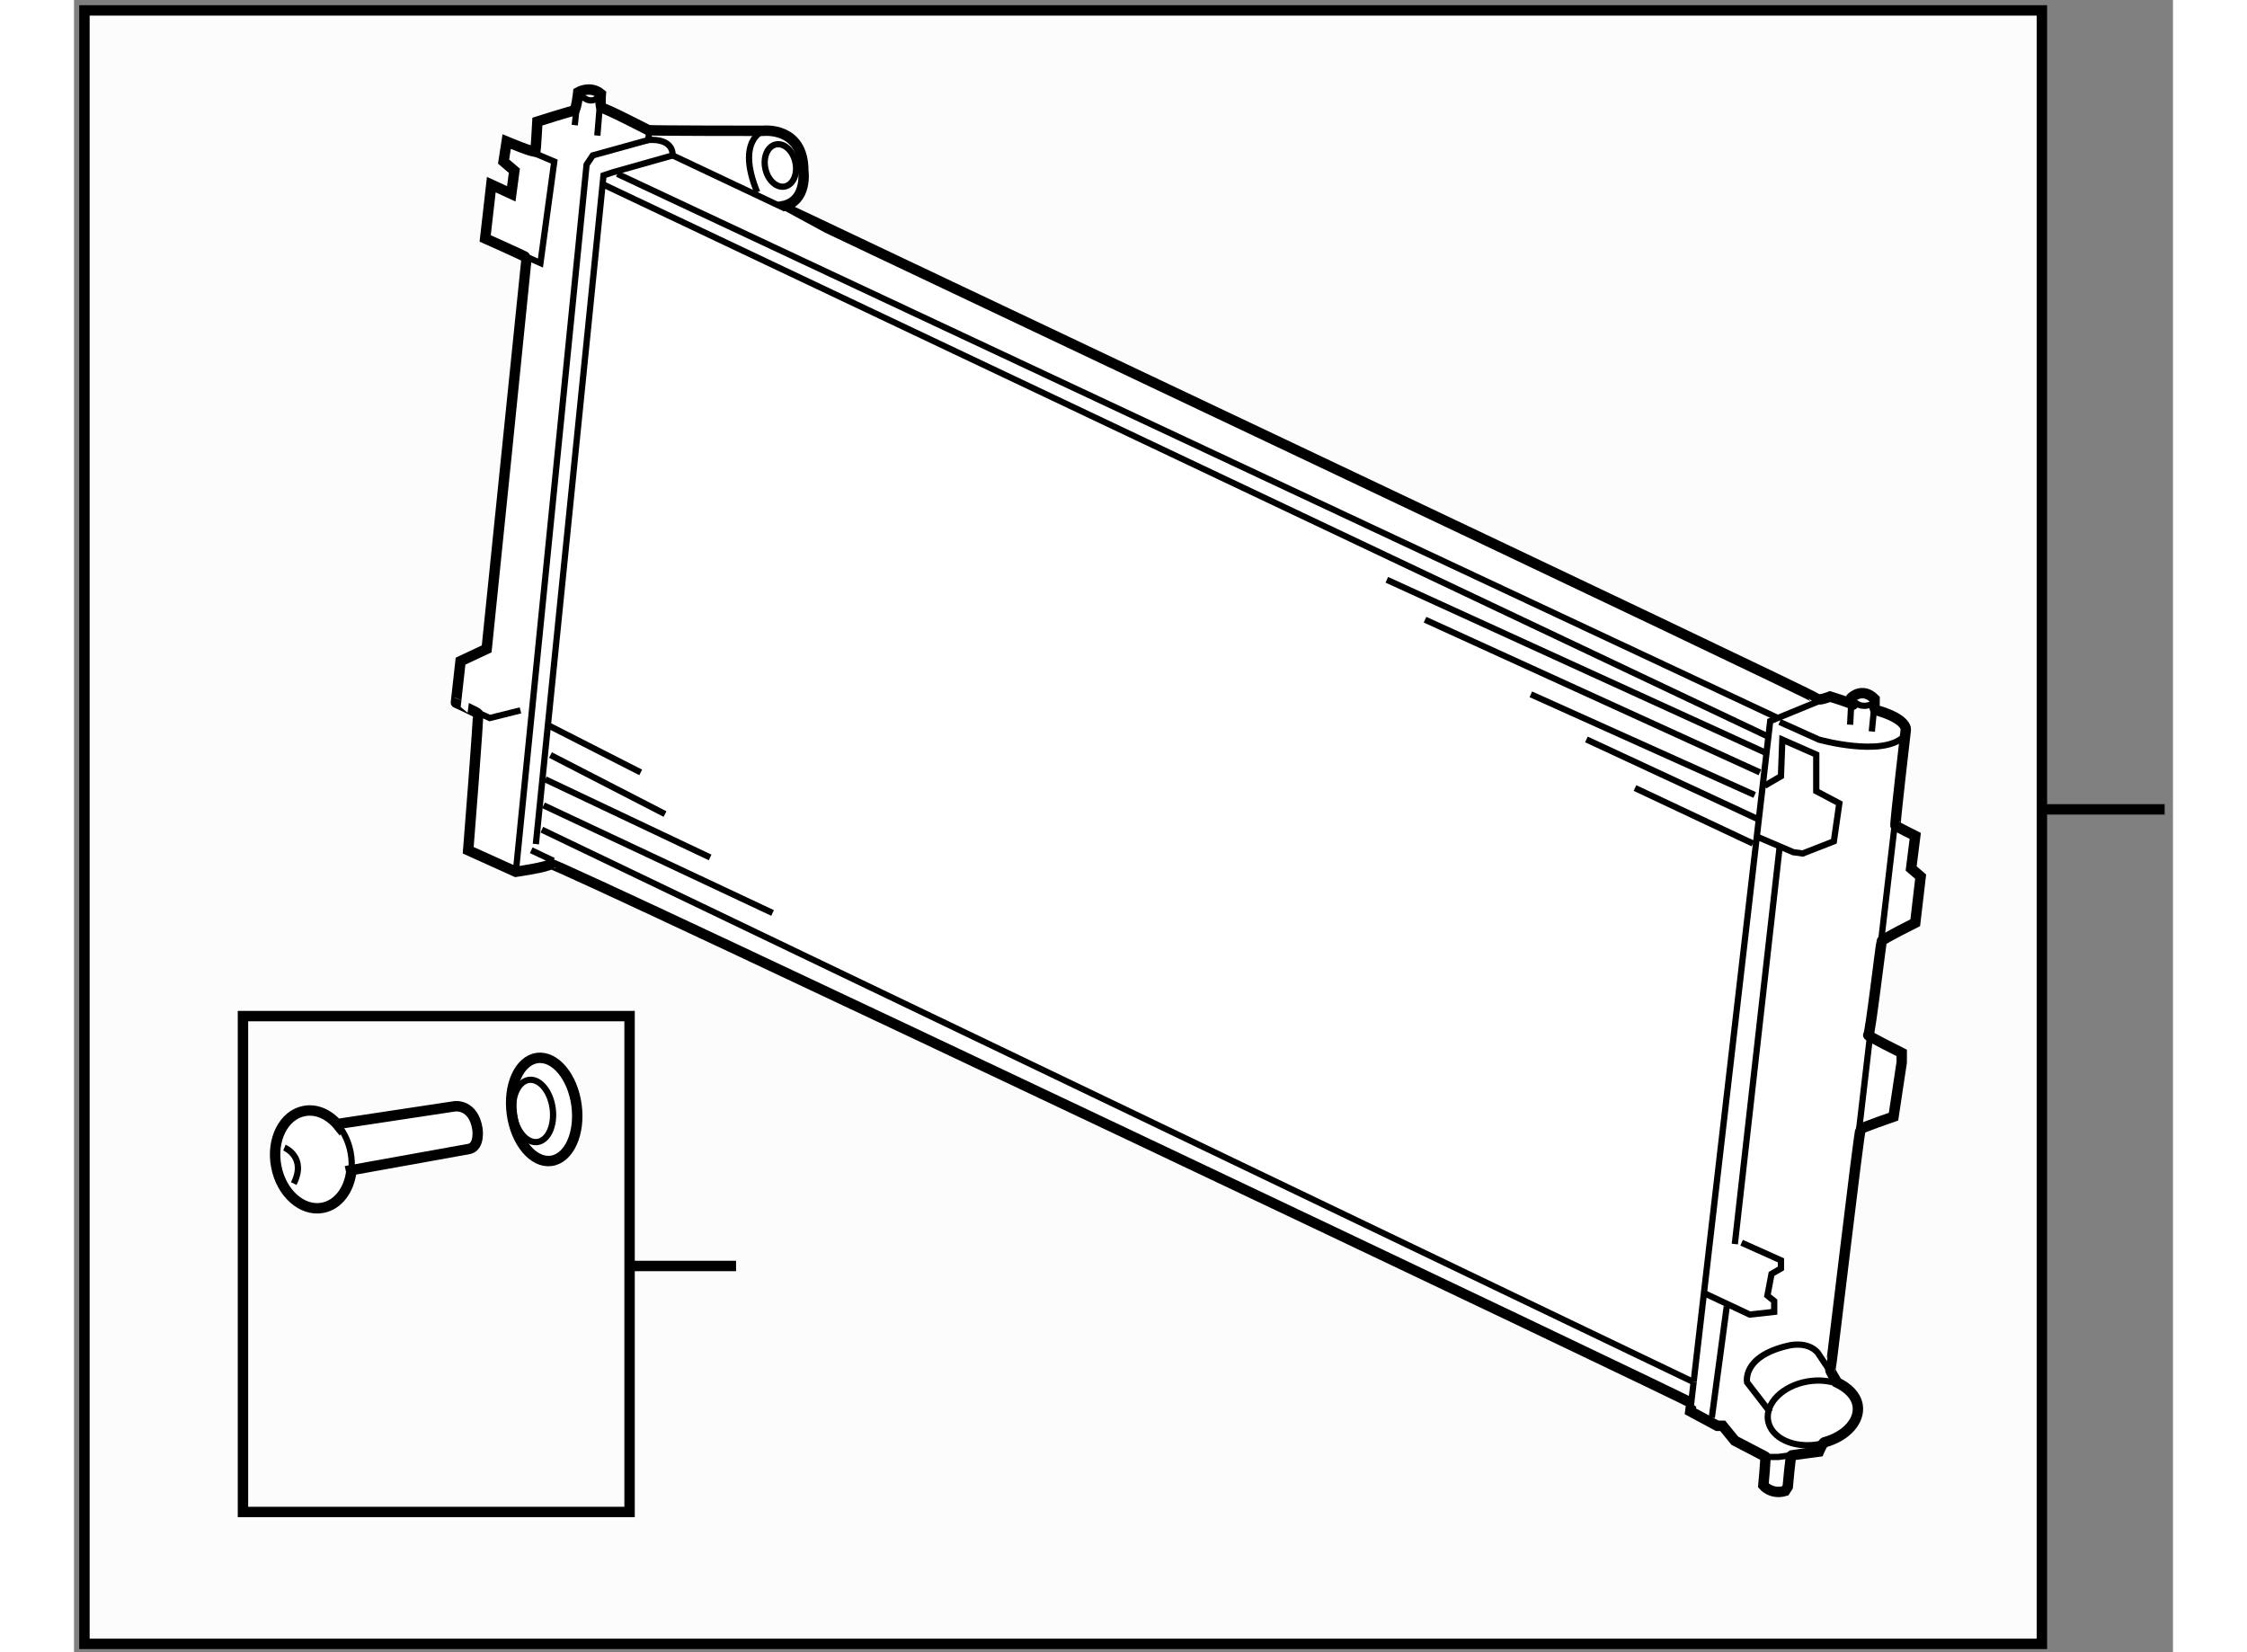 <?xml version="1.0" encoding="utf-8"?>
<!-- Generator: Adobe Illustrator 15.1.0, SVG Export Plug-In . SVG Version: 6.00 Build 0)  -->
<!DOCTYPE svg PUBLIC "-//W3C//DTD SVG 1.1//EN" "http://www.w3.org/Graphics/SVG/1.1/DTD/svg11.dtd">
<svg version="1.1" xmlns="http://www.w3.org/2000/svg" xmlns:xlink="http://www.w3.org/1999/xlink" x="0px" y="0px" width="244.8px"
	 height="180px" viewBox="4.358 81.283 100.798 79.344" enable-background="new 0 0 244.8 180" xml:space="preserve">
	
<rect x="4.358" y="81.283" width="100.798" height="79.344" fill="#808080" stroke="none"/>
	
<g><rect x="4.858" y="81.783" fill="#FCFCFC" stroke="#000000" stroke-width="0.5" width="94.003" height="78.444"></rect><line fill="#FCFCFC" stroke="#000000" stroke-width="0.5" x1="98.795" y1="120.151" x2="104.756" y2="120.151"></line></g><g><path fill="#FFFFFF" stroke="#000000" stroke-width="0.5" d="M23.758,115.554c0.046,0.064-0.47,6.561-0.47,6.561l2.287,1.033
			c0,0,1.55-0.223,1.677-0.375c0.126-0.152,54.868,25.842,54.813,25.908c-0.055,0.064-0.091,0.375-0.091,0.375l1.296,0.697h0.261
			l0.584,0.717c0,0,1.42,0.738,1.46,0.76s-0.089,1.389-0.089,1.389s0.391,0.457,1.043,0.262l0.127-0.197c0,0,0.131-1.496,0.179-1.51
			s1.319-0.182,1.319-0.182s0.195-0.457,0.278-0.449c1.057-0.297,1.705-1.045,1.579-1.781c-0.08-0.463-0.449-0.826-0.987-1.088
			c-0.024-0.068-0.352-0.561-0.318-0.607c0.034-0.047,1.371-11.488,1.451-11.564c0.081-0.076,1.579-0.596,1.579-0.596l0.393-2.605
			v-0.455c0,0-1.693-0.848-1.604-0.855s0.604-4.422,0.648-4.518c0.044-0.098,1.606-0.879,1.606-0.879l0.26-2.215l-0.457-0.391
			l0.197-1.563c0,0-0.912-0.457-0.949-0.496c-0.037-0.041,0.494-4.584,0.494-4.584s0.129-0.52-1.419-0.961
			c-0.113,0.018-0.079-0.34-0.079-0.34v-0.197c-0.588-0.586-1.107-0.064-1.107-0.064s-0.019,0.369,0.067,0.344
			c0.087-0.025-1.095-0.395-1.095-0.395s-0.6,0.246-0.669,0.086S38.453,91.272,38.363,91.192c1.24-0.23,1.018-1.708,1.018-1.708
			c0-2.141-1.919-1.919-1.919-1.919s-5.464,0-5.524-0.031s-2.08-1.075-2.21-1.056s-0.071-0.685-0.071-0.685
			c-0.501-0.417-1.083-0.083-1.083-0.083s-0.095,0.895-0.217,0.895c-0.123,0.001-1.747,0.518-1.747,0.518s-0.073,1.328-0.096,1.428
			c-0.022,0.101-1.379-0.469-1.379-0.469l-0.148,0.96l0.517,0.442l-0.148,1.107l-0.959-0.442l-0.294,2.584
			c0,0,1.986,0.883,1.989,0.922s-1.917,18.789-1.917,18.789l-1.255,0.59l-0.222,1.992C22.697,115.026,23.712,115.487,23.758,115.554
			z"></path><polyline fill="none" stroke="#000000" stroke-width="0.3" points="23.712,115.487 24.322,115.765 25.797,115.397 		"></polyline><polyline fill="none" stroke="#000000" stroke-width="0.3" points="26.491,88.651 27.421,89.042 26.757,93.915 26.087,93.616 		
			"></polyline><path fill="none" stroke="#000000" stroke-width="0.3" d="M31.877,87.503l0.121,0.063l-0.074,0.443c0,0,1.183-0.147,1.183,0.737
			l5.346,2.526"></path><line fill="none" stroke="#000000" stroke-width="0.3" x1="26.314" y1="122.114" x2="27.379" y2="122.62"></line><polyline fill="none" stroke="#000000" stroke-width="0.3" points="25.576,123.147 28.973,89.189 29.269,88.746 31.924,88.009 		
			"></polyline><polyline fill="none" stroke="#000000" stroke-width="0.3" points="26.537,121.817 29.785,89.707 30.228,89.559 33.107,88.746 		
			"></polyline><line fill="none" stroke="#000000" stroke-width="0.3" x1="30.45" y1="89.633" x2="86.182" y2="115.765"></line><polyline fill="none" stroke="#000000" stroke-width="0.3" points="85.535,151.208 85.615,151.251 86.201,151.251 86.883,151.159 
					"></polyline><line fill="none" stroke="#000000" stroke-width="0.3" x1="82.139" y1="147.632" x2="82.01" y2="148.745"></line><polyline fill="none" stroke="#000000" stroke-width="0.3" points="88.092,114.978 85.813,115.913 82.139,147.632 		"></polyline><path fill="none" stroke="#000000" stroke-width="0.3" d="M37.462,87.565c0,0-1.328,0.442-0.294,2.952"></path><ellipse transform="matrix(0.977 -0.212 0.212 0.977 -18.039 10.132)" fill="none" stroke="#000000" stroke-width="0.3" cx="38.275" cy="89.264" rx="0.738" ry="1.033"></ellipse><line fill="none" stroke="#000000" stroke-width="0.3" x1="91.129" y1="126.567" x2="91.793" y2="120.888"></line><line fill="none" stroke="#000000" stroke-width="0.3" x1="90.077" y1="135.577" x2="90.613" y2="130.981"></line><path fill="none" stroke="#000000" stroke-width="0.3" d="M86.268,115.954l1.887,0.848c0,0,3.019,0.846,4.06-0.131"></path><line fill="none" stroke="#000000" stroke-width="0.3" x1="83.01" y1="149.362" x2="83.727" y2="144.022"></line><line fill="none" stroke="#000000" stroke-width="0.3" x1="84.115" y1="141.026" x2="86.268" y2="121.946"></line><polyline fill="none" stroke="#000000" stroke-width="0.3" points="82.618,143.372 84.834,144.413 86.006,144.282 86.006,143.763 
			85.68,143.501 85.877,142.46 86.33,142.198 86.33,141.808 84.441,140.962 		"></polyline><polyline fill="none" stroke="#000000" stroke-width="0.3" points="85.094,121.425 86.918,122.206 87.373,122.271 88.871,121.685 
			89.133,119.862 88.025,119.276 88.025,117.519 86.396,116.802 86.33,118.56 85.549,119.015 		"></polyline><line fill="none" stroke="#000000" stroke-width="0.3" x1="90.792" y1="115.401" x2="90.693" y2="116.411"></line><line fill="none" stroke="#000000" stroke-width="0.3" x1="89.652" y1="116.085" x2="89.7" y2="115.151"></line><path fill="none" stroke="#000000" stroke-width="0.3" d="M88.515,150.548c-0.125,0.039-0.255,0.07-0.39,0.094
			c-1.188,0.207-2.268-0.301-2.414-1.133c-0.143-0.832,0.701-1.676,1.889-1.883c0.528-0.092,1.035-0.043,1.448,0.113"></path><path fill="none" stroke="#000000" stroke-width="0.3" d="M85.811,149.101l-1.107-1.432c0,0-0.262-1.238,1.953-1.758
			c0,0,0.912-0.26,1.434,0.324l0.583,0.877"></path><line fill="none" stroke="#000000" stroke-width="0.3" x1="29.597" y1="86.498" x2="29.489" y2="87.793"></line><line fill="none" stroke="#000000" stroke-width="0.3" x1="28.405" y1="87.293" x2="28.478" y2="86.605"></line><path fill="none" stroke="#000000" stroke-width="0.3" d="M28.573,85.711c0,0,0.583,0.833,1.083,0.083"></path><path fill="none" stroke="#000000" stroke-width="0.3" d="M89.719,114.782c0,0,0.281,0.678,1.107,0.262"></path><line fill="none" stroke="#000000" stroke-width="0.3" x1="26.823" y1="121.126" x2="82.069" y2="147.624"></line><line fill="none" stroke="#000000" stroke-width="0.3" x1="29.739" y1="90.127" x2="85.65" y2="116.626"></line><line fill="none" stroke="#000000" stroke-width="0.3" x1="26.906" y1="119.958" x2="37.905" y2="125.126"></line><line fill="none" stroke="#000000" stroke-width="0.3" x1="26.99" y1="118.71" x2="34.905" y2="122.46"></line><line fill="none" stroke="#000000" stroke-width="0.3" x1="27.239" y1="117.542" x2="32.739" y2="120.376"></line><line fill="none" stroke="#000000" stroke-width="0.3" x1="27.156" y1="116.126" x2="31.572" y2="118.376"></line><line fill="none" stroke="#000000" stroke-width="0.3" x1="85.65" y1="117.458" x2="67.403" y2="109.126"></line><line fill="none" stroke="#000000" stroke-width="0.3" x1="69.237" y1="111.042" x2="85.318" y2="118.376"></line><line fill="none" stroke="#000000" stroke-width="0.3" x1="74.319" y1="114.626" x2="85.068" y2="119.46"></line><line fill="none" stroke="#000000" stroke-width="0.3" x1="76.987" y1="116.792" x2="85.236" y2="120.626"></line><line fill="none" stroke="#000000" stroke-width="0.3" x1="79.319" y1="119.126" x2="84.984" y2="121.792"></line></g>



	
<g><rect x="12.471" y="130.079" fill="#FCFCFC" stroke="#000000" stroke-width="0.5" width="18.566" height="23.814"></rect><line fill="#FCFCFC" stroke="#000000" stroke-width="0.5" x1="31.162" y1="142.079" x2="36.151" y2="142.079"></line></g><g><path fill="#FFFFFF" stroke="#000000" stroke-width="0.5" d="M17.148,135.241l5.495-0.83c0,0,0.896-0.127,1.088,1.088
			c0,0,0.127,0.83-0.385,0.957l-5.688,1.025l0.015,0.07c-0.112,0.887-0.636,1.594-1.377,1.734c-0.985,0.188-1.984-0.701-2.227-1.984
			c-0.246-1.283,0.357-2.479,1.343-2.664c0.612-0.117,1.229,0.182,1.667,0.732L17.148,135.241z"></path><path fill="none" stroke="#000000" stroke-width="0.3" d="M17.08,135.37c0.267,0.336,0.468,0.766,0.56,1.252
			c0.062,0.32,0.07,0.635,0.033,0.93"></path><path fill="none" stroke="#000000" stroke-width="0.3" d="M14.462,136.394c0,0,1.087,0.447,0.447,1.727"></path></g>



	
<g><ellipse transform="matrix(0.991 -0.134 0.134 0.991 -17.793 4.826)" fill="#FFFFFF" stroke="#000000" stroke-width="0.5" cx="26.942" cy="134.557" rx="1.566" ry="2.492"></ellipse><path fill="none" stroke="#000000" stroke-width="0.3" d="M27.343,134.505c0.111,0.826-0.216,1.549-0.733,1.621
			c-0.517,0.07-1.028-0.543-1.142-1.363c-0.111-0.826,0.218-1.547,0.735-1.621C26.721,133.073,27.231,133.683,27.343,134.505z"></path></g>


</svg>